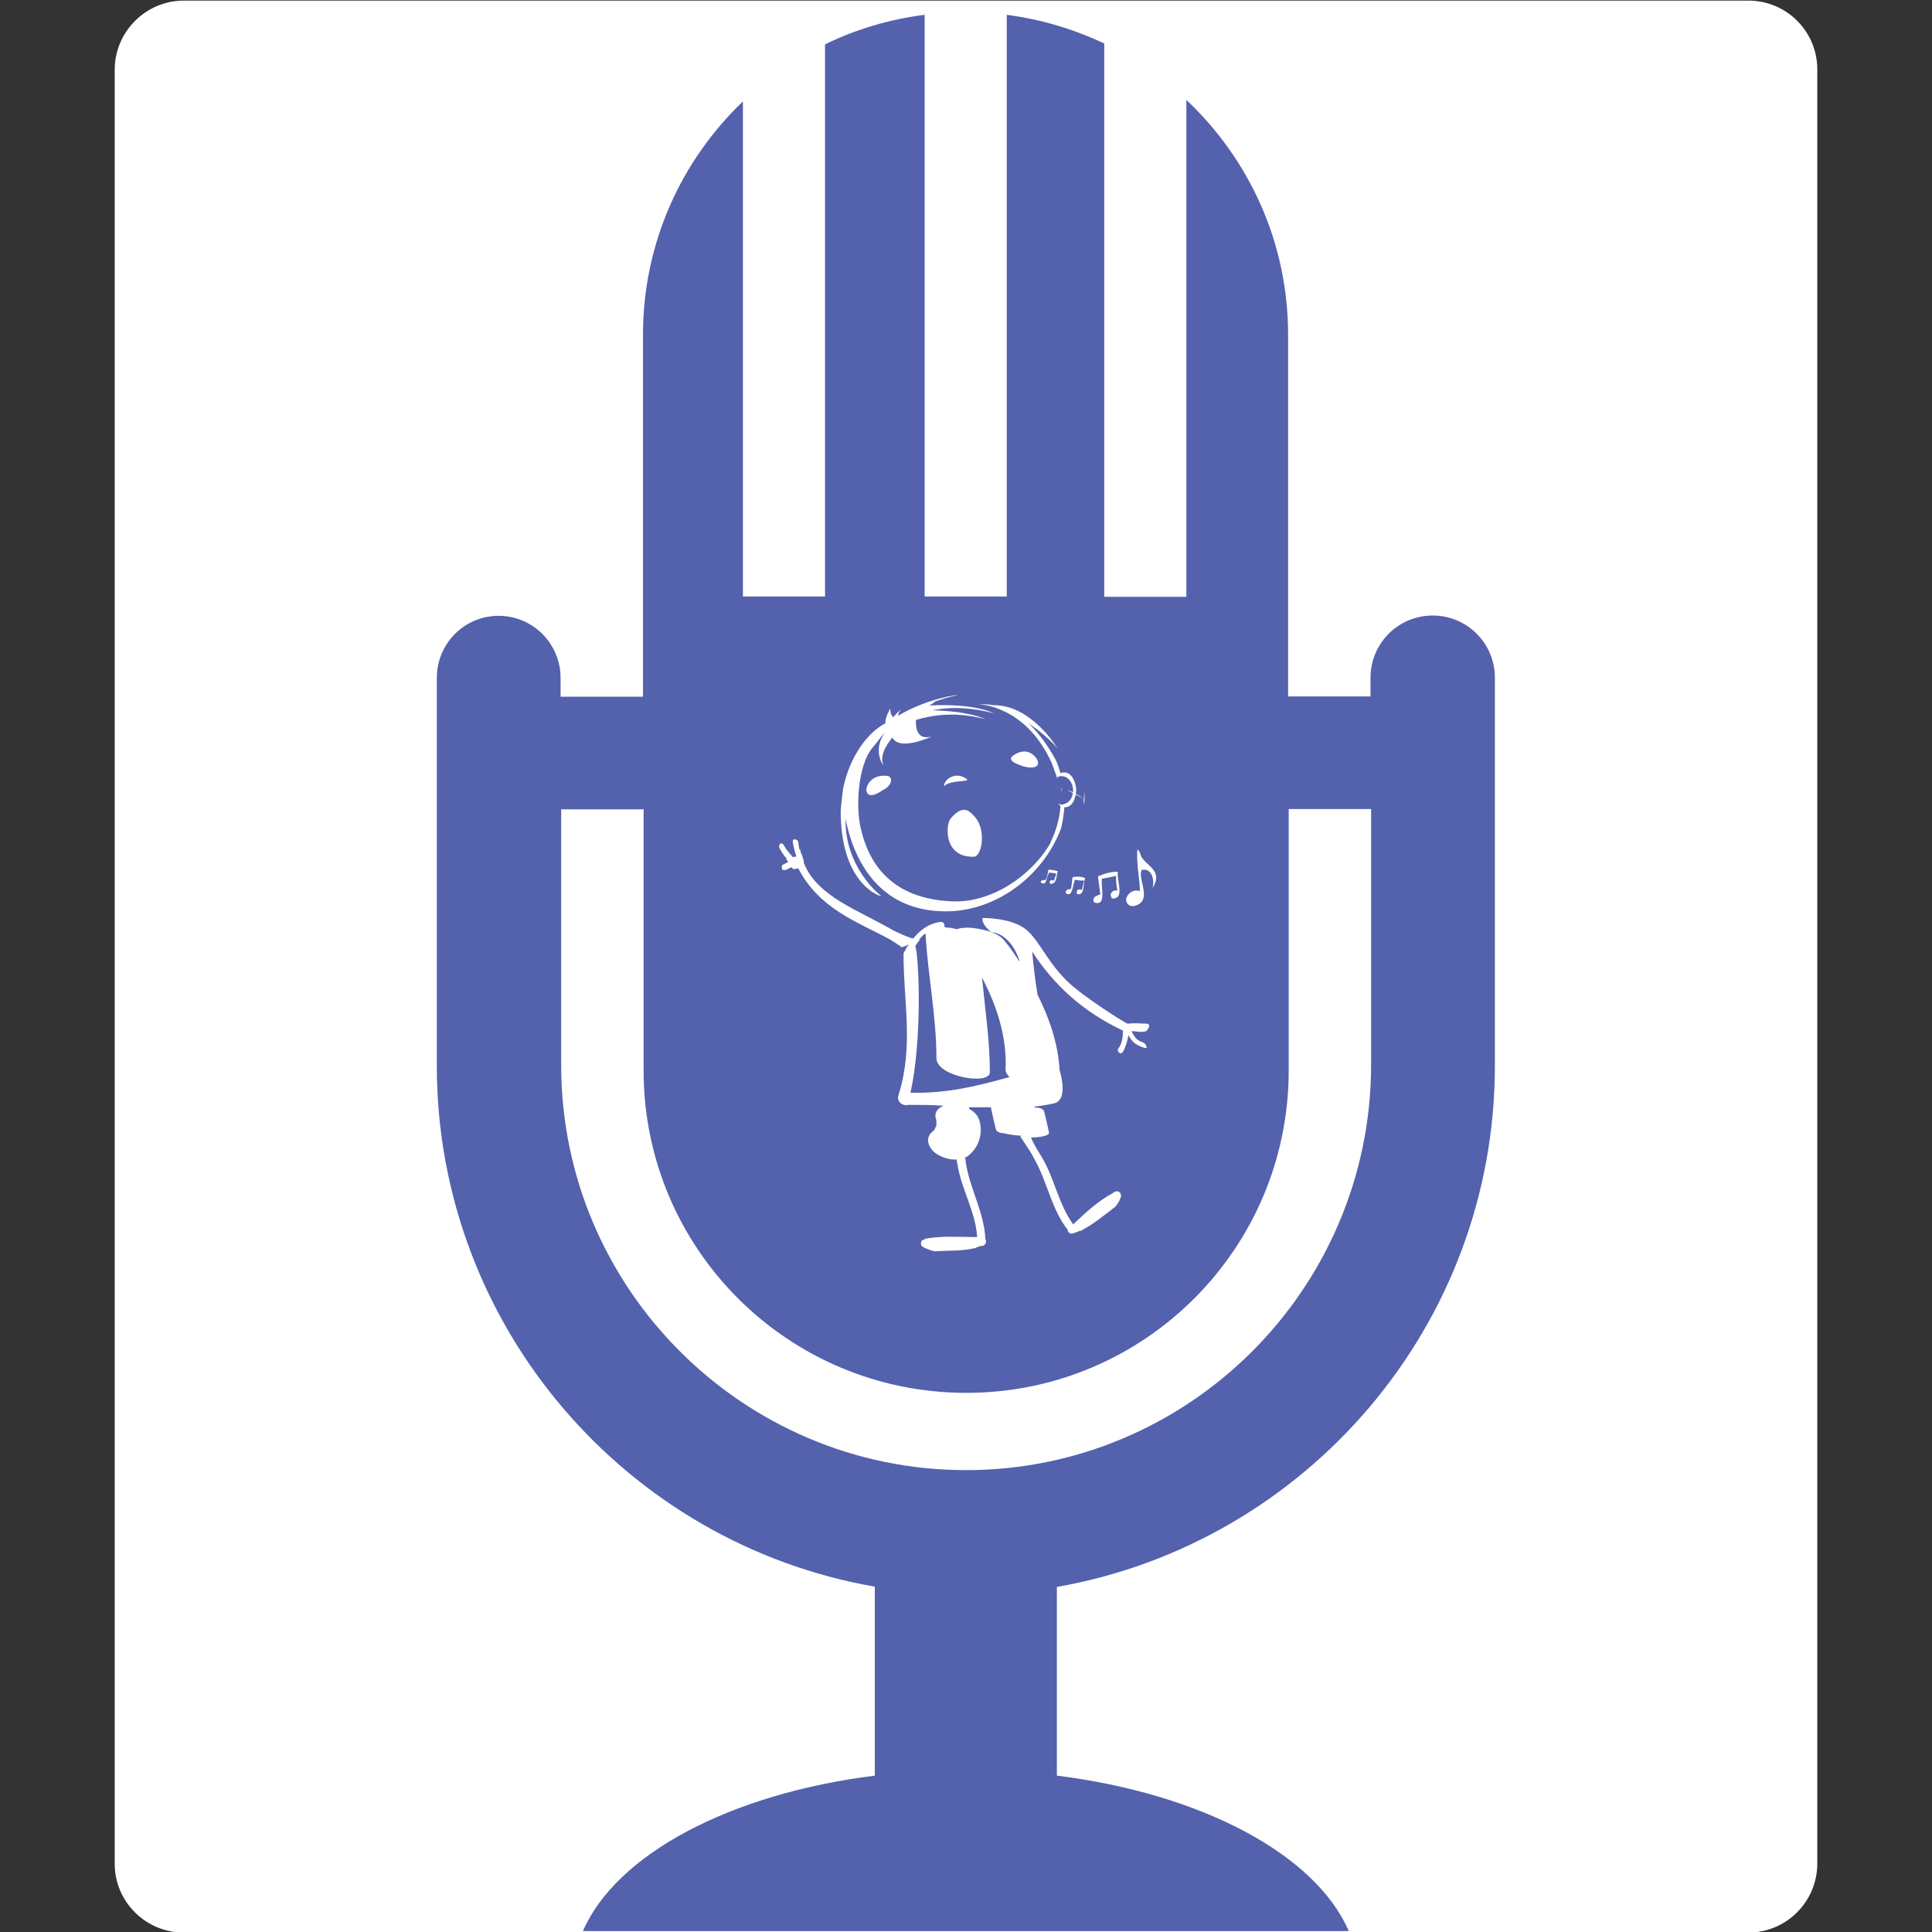 <svg version="1.1" id="Layer_1" xmlns="http://www.w3.org/2000/svg" x="0" y="0" viewBox="0 0 640 640" xml:space="preserve"><rect x="0" y="0" width="640" height="640" fill="#333333" stroke="none"/><style>.st0{fill:#fff}</style><path class="st0" d="M579.1 640.2H60.9C48.3 640.2 38 630 38 617.4V23.1C38 10.5 48.3.2 60.9.2h518.3C591.8.2 602 10.4 602 23v594.3c0 12.7-10.3 22.9-22.9 22.9" id="Layer_2_00000096017214469395938550000013362361696793280409_"/><g id="Layer_1_00000047022058096519531140000017566682574668218525_"><path d="M320 487c-73.9 0-134.1-60.2-134.1-134.1v-84.8h27.3v86.5c0 59 47.8 106.8 106.9 106.8 59 0 106.8-47.8 106.8-106.8V268h27.3v84.8C454.1 426.9 393.9 487 320 487m175.2-134V224.5c0-11.4-9.2-20.6-20.6-20.6s-20.6 9.2-20.6 20.6v6.2h-27.3V110.9c0-30.7-13-58.3-33.7-77.8v164.6h-27.2V14.4c-10-4.7-20.9-8-32.3-9.5v192.7h-27.2V4.9c-11.7 1.5-22.8 4.8-33 9.8v182.9h-27.2v-164C225.7 53.1 213 80.5 213 110.9v119.9h-27.3v-6.2c0-11.4-9.2-20.6-20.5-20.6-11.4 0-20.5 9.2-20.5 20.6V353c0 86.3 62.8 158.3 145.1 172.6v62.6c-48 6-85.7 26.1-96.7 51.5h253.7c-11-25.4-48.7-45.5-96.7-51.5v-62.5c82.4-14.5 145.1-86.4 145.1-172.7" style="fill:#5461ac"/><path class="st0" d="M380 339.1c-2.9 0-3.4-.3-6.5 0-.5 0-11.9-7.3-16.9-11.4-8.8-6.8-11.7-15.6-16.6-19.7s-14.5-3.9-14.5-3.9c-.5 1.6 2.1 4.4 3.1 4.7 6.2.8 8.8 8.3 9.1 9.4v.3c-1.6-2.3-3.1-4.7-4.9-6.8-2.3-3.1-8.3-4.2-11.9-4.4-1 0-2.6 0-3.9.5-1.3-.3-2.3-.5-2.9-.5-.5 0-.8 0-1.3-.3.3-.8-.3-1.8-1.3-1.6-6.5.8-10.4 7-12.2 10.4 0 16.4 3.4 30.6-1.6 46.8-1 2.6 1.8 3.9 3.1 3.4h.3c3.9 0 7.5 0 11.4.3-1.6.8-2.9 1.8-2.6 3.9.3.5.3 1.3.3 2.1v.3c0 .3 0 .5-.3.8 0 .3-.3.5-.3.8l-.5.5c-2.9 2.1-1.6 5.5.8 7.3 1.8 1.3 4.7 2.3 7 2.1 0 .8.3 1.3.3 1.8 1.3 8.1 6 15.6 6.5 23.9-5.7 0-11.2-.5-16.9.5-.3 0-.3 0-.5.3-1.3 0-1.6 1.6-.8 2.3 0 0 1.3.8 1.6.8.8.3 1.8.8 2.9.8 4.2-.3 8.6 0 12.7-1 .3 0 .5 0 .8-.3.8-.3 1.3-.5 2.1-.5 1-.3 1.3-1.6.8-2.3v-.3c-.5-8.8-5.2-16.4-6.5-25.2 0-.5 0-1-.3-1.3.3-.3.5-.3.8-.5 3.6-2.6 5.2-7 4.2-11.4-.5-2.1-1.8-3.4-3.6-4.4v-.5h7.3v.3c.5 2.3 1 4.7 1.6 7 .3 1 1.8 1.3 2.6 1.3 2.1.5 4.2.8 6 .8-.3 0-.3 0-.5.3 1 1.6 2.1 3.1 3.1 4.7.5.8 1 1.6 1.3 2.3 4.4 7.5 5.7 16.4 10.9 23.4l.3.3c0 1 1 1.8 2.1 1.3.8-.3 1.3-.5 2.1-.8.3 0 .5 0 .8-.3 3.9-2.1 7-4.7 10.4-7.3.8-.5 1.3-1.6 1.8-2.3 0-.3.8-1.6.5-1.6.3-1-1-2.1-2.1-1.3-.3 0-.3 0-.5.3-4.9 2.6-9.1 6.5-13.2 10.4-4.9-6.8-6.2-15.3-10.4-22.3-1.3-2.1-2.6-4.2-3.6-6.5 2.6 0 6.2-.5 6-1.6-.5-2.3-1-4.7-1.6-7-.3-1-1.8-1.3-2.6-1.3-.3 0-.5 0-.8-.3 2.1-.3 4.2-.5 6.2-1 3.9-.5 3.9-5.5 2.3-11.2-.5-8.8-3.4-17.1-7.3-24.9-.8-4.7-1.3-9.4-1.8-14.3 7.3 11.2 16.9 20 30.1 26.2 0 2.1-.3 4.4-1.6 6-.5.8.8 2.3 1.6 1s1.6-3.9 1.8-5.5c1.3 2.3 2.1 3.1 5.2 4.2 1.6.5.5-1.3 0-1.6-2.3-1-2.6-1-4.2-3.9 2.1 0 2.6.5 4.9 0 1.1-1.2 1.4-2.2.3-2.5M301.6 362c3.9-17.4 2.9-44.7 1.6-48.6.3-.5.8-1.3 1.3-1.8v-.3c.5-.8 1.3-1.6 2.1-2.1v.3c.8 13.8 3.6 27.3 3.6 41 0 6.2 17.7 9.1 17.7 4.7 0-10.6-1.6-21-2.6-31.4 4.9 9.4 8.3 19.7 7.8 30.4 0 1 .5 1.8 1.3 2.6-11.3 3.1-20.4 5.4-32.8 5.2m18.7-103.9c-1.8-1.3-3.4-1.3-4.4-1-3.1.8-3.6 3.9-2.9 3.1 2.3-1.9 8.3-1.1 7.3-2.1"/><path class="st0" d="M292 296.8c-.3 0-12.2-9.4-11.9-25.5 2.3 11.7 9.9 30.9 33.8 30.6 16.4-.3 31.4-11.7 37.4-27 .5-1.3 1-4.2 1.3-7.5h.3c2.1 0 3.6-2.6 3.6-6-.3-3.1-1.8-5.7-4.2-5.5-.3 0-.8 0-1 .3-.5-1.8-1-3.4-1.8-4.9-2.9-5.2-6-9.1-8.8-11.7 3.4 2.3 7 5.2 9.6 8.3 0 0-8.6-14.5-21.3-14.3-2.9-.5-4.7-.3-4.7-.3s15.6.3 24.2 19.7c.5 1.3 1 2.9 1.6 4.4 0 .3-.3.3-.3.5.5-.5 1-.8 1.8-.8 2.1 0 3.6 1.8 3.9 4.4 0 2.3-1 4.2-2.6 4.7-.3 0-.5.3-.8.3h-.8c-.3 0-.5-.3-.8-.3l.8.8c-.3 4.7-1.8 9.1-3.4 12.2l.3-.3c-6.5 11.4-19.7 20-32.2 19.7-11.4-.3-26.5-4.4-30.9-24.4-1.6-6.8-1-20.5 3.9-26.5 1.6-1.8 2.6-3.4 4.2-5.2-4.4 6.2-.5 11.2-.5 11.2-1.3-2.9.3-6.2 2.9-9.4 2.3 4.7 13-.3 13-.3-5.2 1.3-5.2-3.4-5.2-5.5 5.2-1.6 13-2.9 22.9-.3 0 0-4.9-2.6-17.4-2.9 4.7-1 11.7-1.3 20.3 1 0 0-6-3.4-21.3-2.6.8-.5 1.3-.8 1.8-1.3 2.3-.8 4.7-1.6 7.5-2.1.8-.3-9.6.8-19.7 6.8 0-.5.3-1.3 1-2.1 0 0-1.6 1.3-2.6 2.6-.5-.5-1-1.3-1-2.9 0 0-1.8 3.1-1.6 4.9-6 3.1-11.9 11.2-14 21.6-.5 3.6-.8 7-.8 7.3v-.5c-.3 24.4 12.7 29 13.5 28.8"/><path class="st0" d="M322.6 283.8c2.6 0 4.2-8.6.5-13-1.6-1.8-3.9-4.9-8.3.5-1.5 1.9-2.3 12.8 7.8 12.5m21.1-31.9c-1-2.1-3.9-4.4-7.8-1.8-2.9 1.8 1.3 3.1 2.6 3.6 2.8 1 6.2.8 5.2-1.8m-56.7 9.8c.3 3.4 4.4.8 5.5 0 2.9-1.3 3.6-4.4 1.3-4.7-5.2-.5-6.8 3.2-6.8 4.7m66.5 0c1.8.5 3.9 1.8 5.5 2.9m.2-2.4c0 1.3.3 3.1-.3 4.4m-7.5-5.9c.3.5.3 1.3.3 1.8m-55.8 45.7c-11.7-6.8-25.2-11.2-29.6-22.3 0 0 0-1-.3-1.6-.3-.5-.5-1.3-.8-1.8-.3 0-.5.3-.8.3v.5c-.3.5-.8.5-1.3.5-.5.5-1.3.5-1.6-.3l-1 1v.3c.3.3.3.3.5.3h-.3c.3 0 .3.3.3.5 0 .5.3.8.8 1.3l1 1c.5 0 .8 0 1.6-.3 7 13.5 19.5 17.7 30.4 23.6 1.6 1 2.9 1.8 3.9 2.6l5.5-2.1s0-.3.3-.3c-2.9-.3-8.6-3.2-8.6-3.2"/><path class="st0" d="M300 312.9c.5.8.5 1.8.8 2.6m-37.7-30.4c-2.1-1-3.4-2.1-4.4-4.4m5.7 2.8c-.3-1.8-.8-3.4-1.3-4.9m-.5 8.3c-.3 0-.5.3-.8.3m-1 0c.3-.3.8-.3 1-.5"/><path d="M381.8 294.2c3.4-5.5-1.3-7-3.4-9.9-.8-1-.5-2.1-1.6-2.9-.5 4.2.8 9.9.8 13.8-2.9-1-5.2 2.1-4.4 3.6 1 2.6 4.9 1 5.5-1 1-3.1-1.6-7.3-.5-9.6 3.1-.8 4.4 2.9 3.6 6m-35.5-2.6c-.5-.3-1.3 0-1.6.5.3.5.8.8 1.6.3.5-1 .5-2.3 1.3-3.4.8.3 1.6 0 2.3.5-.3.8-.5 1.6-.8 2.3-.3-.3-.8-.3-1.3 0 0 .3-.3.8.3 1 2.1 0 1.8-2.9 2.3-4.2-1-.3-2.1-.5-3.1-.5-.3 1.7-.5 2.7-1 3.5m17.4-1.3.8 6c-1 .3-2.9.8-2.1 2.6 4.2 1.6 2.3-4.7 2.6-7.8 1.8-.3 2.9-.5 4.7-1 0 1 0 3.1.5 4.9-1.3-.3-2.3.5-2.3 1.8.3 0 .3.3.3.8 4.7.5 1.6-6 2.1-8.8-2.5-.1-4.6.7-6.6 1.5m-8.4.3-.5 3.9c-.5 0-1.8 0-1.8 1.3 2.3 1.8 2.3-2.6 3.1-4.4 1.3.3 1.8.3 3.1.3-.3.8-.5 1.8-.8 3.1-.8-.3-1.6-.3-1.8.8.3 0 .3.3 0 .5 2.9 1 2.1-3.6 2.9-5.2-1.3-.6-2.9-.6-4.2-.3" style="fill:#fff;fill-rule:evenodd;clip-rule:evenodd"/><path class="st0" d="M262.6 278.9c.3 1.8.8 3.6 1.3 5.2.3.5.8.8 1.3.5s.8-.8.5-1.3c-.3-.3-.3-.8-.5-1v-.3s0-.3 0 0c0-.3 0-.5-.3-.5-.3-.8-.3-1.6-.5-2.6 0-.5-.5-.8-1-.8-.5-.3-.8.2-.8.8m-4.4 2c1.3 2.6 3.4 4.9 5.7 6.5.5.3 1 .3 1.3-.3.3-.5.3-1-.3-1.3-1-.8-2.1-1.6-2.9-2.6-.5-.5-.8-1-1.3-1.6-.3-.5-.8-1-1-1.6-.3-.5-.8-.8-1.3-.5-.2.4-.5.9-.2 1.4"/><path class="st0" d="M261.6 285.4c-.8.3-1.3.5-2.1 1-.3 0-.5.3-.5.5v.8c0 .3.3.5.5.5h.8c.8-.3 1.3-.8 2.1-1 .3 0 .5-.3.5-.5v-.8c0-.3-.3-.5-.5-.5z"/></g></svg>
